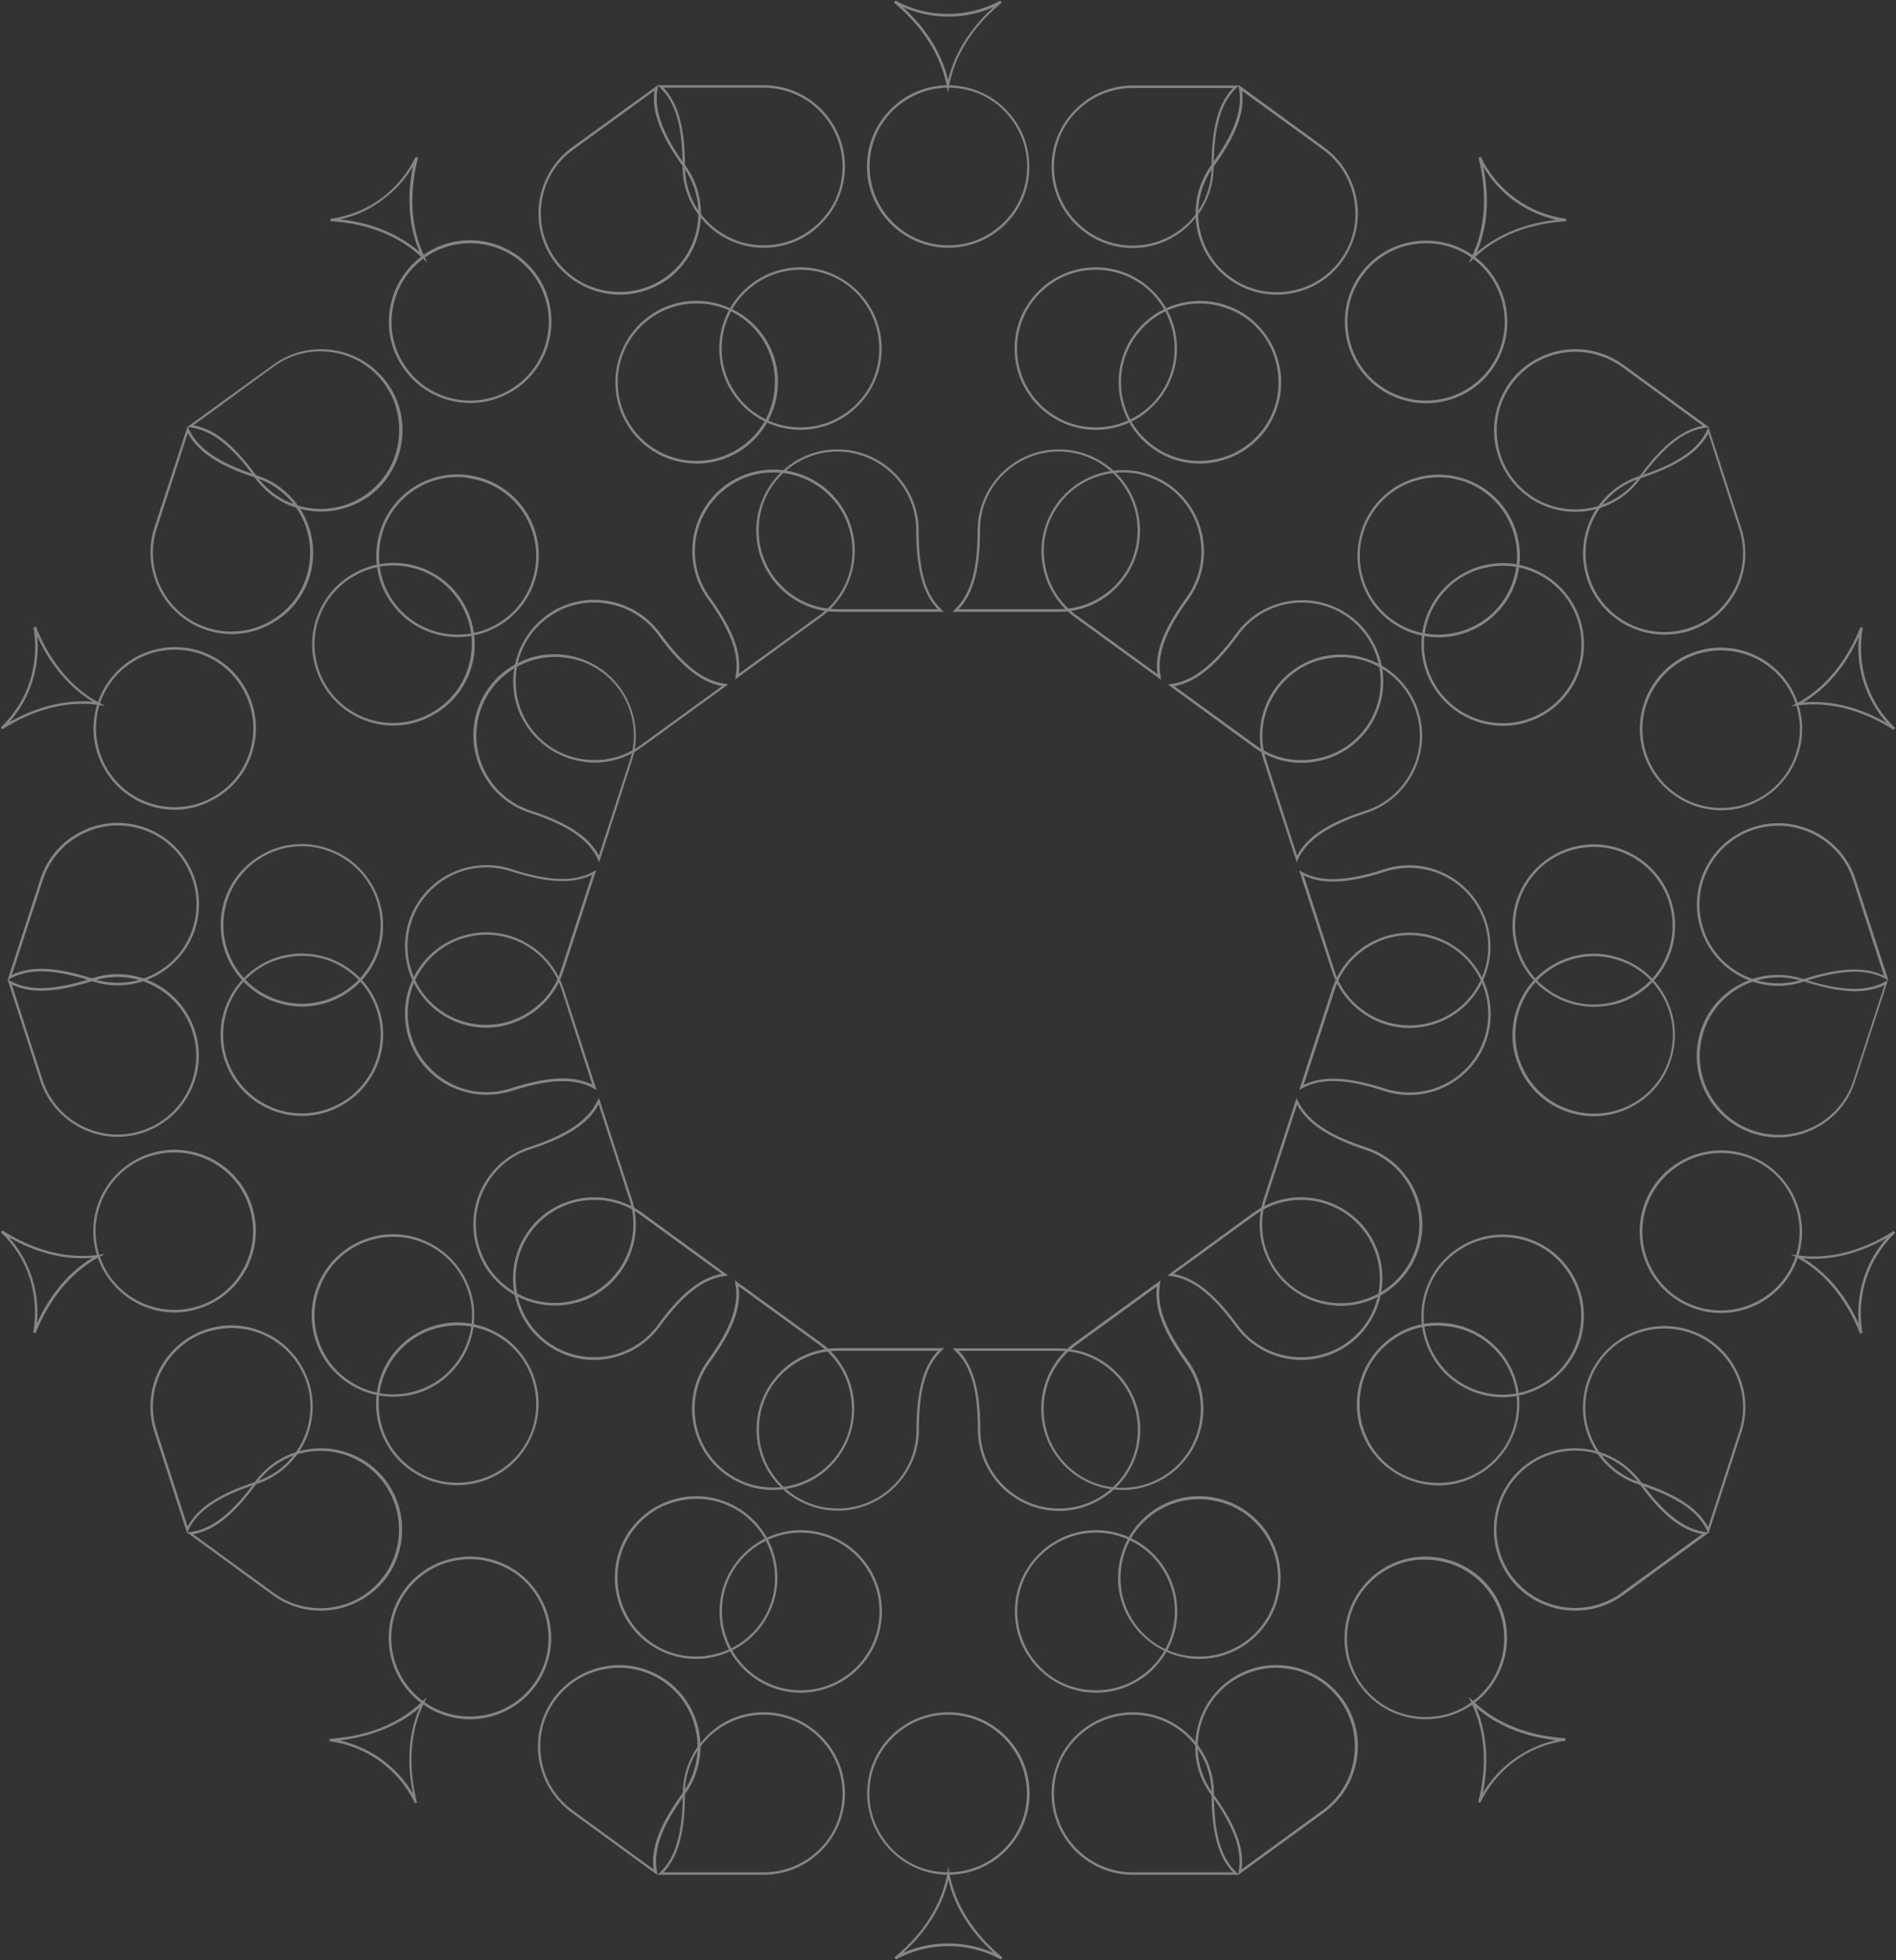 <?xml version="1.0" encoding="utf-8"?>
<!-- Generator: Adobe Illustrator 27.0.0, SVG Export Plug-In . SVG Version: 6.00 Build 0)  -->
<svg version="1.1" id="Livello_1" xmlns="http://www.w3.org/2000/svg" xmlns:xlink="http://www.w3.org/1999/xlink" x="0px" y="0px"
	 viewBox="0 0 707.5 731" style="enable-background:new 0 0 707.5 731;" xml:space="preserve">
<rect x="0" y="0" width="707.5" height="731" fill="#333333" stroke="none"/>
<style type="text/css">
	.st0{opacity:0.4;}
	.st1{fill:#FFFFFF;}
	.st2{fill:none;}
</style>
<g class="st0">
	<g>
		<g>
			<g>
				<path class="st1" d="M119.6,600.7c-6.2,0-12.4-1.9-17.8-5.8l-32.1-23.4l1.2-0.1c8-1,15.5-6.8,24.3-18.8
					c9.8-13.5,28.8-16.5,42.4-6.7l0,0c13.5,9.8,16.5,28.8,6.7,42.4C138.2,596.4,129,600.7,119.6,600.7z M72.1,572.2l30.2,22
					c13.1,9.5,31.5,6.6,41-6.5c9.5-13.1,6.6-31.5-6.5-41l0,0c-13.1-9.5-31.5-6.6-41,6.5C87.4,564.8,80,570.8,72.1,572.2z"/>
			</g>
			<g>
				<path class="st1" d="M170.6,553.9c-6.2,0-12.4-1.9-17.8-5.8c-13.5-9.8-16.5-28.8-6.7-42.4c4.8-6.5,11.8-10.8,19.8-12.1
					c8-1.3,16,0.7,22.6,5.4c6.5,4.8,10.8,11.8,12.1,19.8c1.3,8-0.7,16-5.4,22.6C189.3,549.6,180,553.9,170.6,553.9z M170.8,494.3
					c-1.5,0-3.1,0.1-4.7,0.4c-7.8,1.2-14.6,5.4-19.2,11.7c-9.5,13.1-6.6,31.5,6.5,41c6.3,4.6,14.1,6.5,21.9,5.2
					c7.8-1.2,14.6-5.4,19.2-11.7c4.6-6.3,6.5-14.1,5.2-21.9c-1.2-7.8-5.4-14.6-11.7-19.2C182.9,496.2,176.9,494.3,170.8,494.3z"/>
			</g>
			<g>
				<g>
					<path class="st1" d="M221.7,507.2c-6.2,0-12.4-1.9-17.8-5.8c-13.5-9.8-16.5-28.8-6.7-42.4c9.8-13.5,28.8-16.5,42.4-6.7
						l32.1,23.4l-1.3,0.2c-8,1.1-15.5,6.9-24.2,18.8C240.3,502.8,231.1,507.2,221.7,507.2z M221.8,447.5c-9.1,0-18.1,4.2-23.8,12.1
						c-9.5,13.1-6.6,31.5,6.5,41c13.1,9.5,31.5,6.6,41-6.5c8.5-11.7,15.9-17.6,23.8-19l-30.3-22
						C233.8,449.3,227.8,447.5,221.8,447.5z"/>
				</g>
				<g>
					<path class="st1" d="M288.5,555.7c-6.2,0-12.4-1.9-17.8-5.8c-13.5-9.8-16.5-28.8-6.7-42.4l0.4,0.3l-0.4-0.3
						c8.7-11.9,11.9-20.8,10.4-28.8l-0.2-1.2l32.1,23.3c13.5,9.8,16.5,28.8,6.7,42.4C307.1,551.4,297.9,555.7,288.5,555.7z
						 M275.6,479.7c1.1,8-2.3,16.8-10.8,28.5c-9.5,13.1-6.6,31.5,6.5,41c13.1,9.5,31.5,6.6,41-6.5c4.6-6.3,6.5-14.1,5.2-21.9
						c-1.2-7.8-5.4-14.6-11.7-19.2L275.6,479.7z"/>
				</g>
			</g>
			<g>
				<path class="st1" d="M259.7,618.7c-6.4,0-12.5-2-17.8-5.8c-13.5-9.8-16.5-28.8-6.7-42.4c4.8-6.5,11.8-10.8,19.8-12.1
					c8-1.3,16,0.7,22.6,5.4c6.5,4.8,10.8,11.8,12.1,19.8c1.3,8-0.7,16-5.4,22.6c-4.8,6.5-11.8,10.8-19.8,12.1
					C262.9,618.6,261.3,618.7,259.7,618.7z M242.5,612.2c6.3,4.6,14.1,6.5,21.9,5.2c7.8-1.2,14.6-5.4,19.2-11.7
					c4.6-6.3,6.5-14.1,5.2-21.9c-1.2-7.8-5.4-14.6-11.7-19.2c-6.3-4.6-14.1-6.5-21.9-5.2c-7.8,1.2-14.6,5.4-19.2,11.7
					C226.5,584.2,229.4,602.6,242.5,612.2L242.5,612.2z"/>
			</g>
			<g>
				<path class="st1" d="M245.3,699.3l-32.1-23.4c-6.5-4.8-10.8-11.8-12.1-19.8c-1.3-8,0.7-16,5.4-22.6c4.8-6.5,11.8-10.8,19.8-12.1
					c8-1.3,16,0.7,22.6,5.4c6.5,4.8,10.8,11.8,12.1,19.8c1.3,8-0.7,16-5.4,22.6c-8.7,12-12,20.9-10.4,28.9L245.3,699.3z M231.1,622
					c-1.5,0-3.1,0.1-4.7,0.4c-7.8,1.2-14.6,5.4-19.2,11.7c-4.6,6.3-6.5,14.1-5.2,21.9c1.2,7.8,5.4,14.6,11.7,19.2l30.2,22
					c-1.1-7.9,2.3-16.8,10.8-28.5c4.6-6.3,6.5-14.1,5.2-21.9c-1.2-7.8-5.4-14.6-11.7-19.2l0,0C243.2,624,237.2,622,231.1,622z"/>
			</g>
			<g>
				<g>
					<path class="st2" d="M164.5,625.8L164.5,625.8L164.5,625.8L164.5,625.8z"/>
				</g>
			</g>
			<g>
				<path class="st1" d="M154.8,672.5c-2.9-6.2-7.4-11.5-13-15.6c-5.5-4-12-6.6-18.8-7.5l0-0.9c14-0.9,25.9-5.6,34.3-13.7l1.9-1.8
					l-1.1,2.4c-5.1,10.5-5.9,23.3-2.5,36.9L154.8,672.5z M126.8,649.1c5.6,1.3,11,3.7,15.7,7.1c4.7,3.4,8.6,7.8,11.6,12.7
					c-2.4-11.6-1.6-22.5,2.4-31.9C148.7,643.6,138.5,647.7,126.8,649.1z"/>
			</g>
			<g>
				<path class="st1" d="M175.3,641.2c-6.2,0-12.4-1.9-17.8-5.8c-13.5-9.8-16.5-28.8-6.7-42.4c9.8-13.5,28.8-16.5,42.4-6.7
					c6.5,4.8,10.8,11.8,12.1,19.8c1.3,8-0.7,16-5.4,22.6l0,0C193.9,636.9,184.7,641.2,175.3,641.2z M175.4,581.5
					c-9.1,0-18.1,4.2-23.8,12.1c-9.5,13.1-6.6,31.5,6.5,41c13.1,9.5,31.5,6.6,41-6.5c4.6-6.3,6.5-14.1,5.2-21.9
					c-1.2-7.8-5.4-14.6-11.7-19.2C187.4,583.4,181.3,581.5,175.4,581.5z"/>
			</g>
		</g>
	</g>
	<g>
		<g>
			<g>
				<path class="st1" d="M43.9,424c-12.8,0-24.7-8.2-28.9-21L2.8,365.2l1,0.6c7.1,3.9,16.6,3.6,30.7-1c15.9-5.2,33,3.6,38.2,19.5
					l0,0c5.2,15.9-3.6,33-19.5,38.2C50.2,423.5,47,424,43.9,424z M4.4,367.2l11.5,35.6c5,15.4,21.6,23.9,37,18.9
					c15.4-5,23.9-21.6,18.9-37c-5-15.4-21.6-23.9-37-18.9C21.1,370.2,11.6,370.7,4.4,367.2z"/>
			</g>
			<g>
				<path class="st1" d="M112.7,416.2c-4.7,0-9.4-1.1-13.8-3.3c-7.2-3.7-12.6-9.9-15.1-17.6c-5.2-15.9,3.6-33,19.5-38.2
					c7.7-2.5,15.9-1.8,23.1,1.8c7.2,3.7,12.6,9.9,15.1,17.6l0,0c5.2,15.9-3.6,33-19.5,38.2C119,415.7,115.8,416.2,112.7,416.2z
					 M112.7,356.5c-3,0-6.1,0.5-9.1,1.4c-15.4,5-23.9,21.6-18.9,37c2.4,7.4,7.6,13.5,14.6,17.1c7,3.6,15,4.2,22.4,1.8
					c15.4-5,23.9-21.6,18.9-37c-2.4-7.5-7.6-13.5-14.6-17.1C121.8,357.5,117.3,356.5,112.7,356.5z"/>
			</g>
			<g>
				<g>
					<path class="st1" d="M181.5,408.3c-4.7,0-9.4-1.1-13.8-3.3c-7.2-3.7-12.6-9.9-15.1-17.6c-5.2-15.9,3.6-33,19.5-38.2
						c15.9-5.2,33,3.6,38.2,19.5l12.3,37.8l-1.1-0.6c-7.1-3.9-16.6-3.5-30.6,1C187.8,407.8,184.6,408.3,181.5,408.3z M181.5,348.6
						c-3,0-6,0.5-9,1.4c-15.4,5-23.9,21.6-18.9,37c2.4,7.4,7.6,13.5,14.6,17.1c7,3.6,15,4.2,22.4,1.8c13.7-4.4,23.2-4.9,30.4-1.4
						l-11.5-35.6C205.4,356.5,193.9,348.6,181.5,348.6z"/>
				</g>
				<g>
					<path class="st1" d="M207,486.9c-4.7,0-9.4-1.1-13.8-3.3c-7.2-3.7-12.6-9.9-15.1-17.6c-2.5-7.7-1.8-15.9,1.8-23.1
						c3.7-7.2,9.9-12.6,17.6-15.1c14-4.6,21.9-9.9,25.4-17.2l0.6-1.1l12.3,37.8c2.5,7.7,1.8,15.9-1.8,23.1
						c-3.7,7.2-9.9,12.6-17.6,15.1C213.3,486.4,210.1,486.9,207,486.9z M197.9,428.6c-7.5,2.4-13.5,7.6-17.1,14.6
						c-3.6,7-4.2,15-1.8,22.4c2.4,7.5,7.6,13.5,14.6,17.1c7,3.6,15,4.2,22.4,1.8c7.5-2.4,13.5-7.6,17.1-14.6c3.6-7,4.2-15,1.8-22.4
						l-11.5-35.6C219.6,419,211.6,424.2,197.9,428.6L197.9,428.6z"/>
				</g>
			</g>
			<g>
				<path class="st1" d="M146.7,520.9c-4.7,0-9.4-1.1-13.8-3.3c-7.2-3.7-12.6-9.9-15.1-17.6c-5.2-15.9,3.6-33,19.5-38.2
					c15.9-5.2,33,3.6,38.2,19.5c2.5,7.7,1.8,15.9-1.8,23.1c-3.7,7.2-9.9,12.6-17.6,15.1C153,520.5,149.8,520.9,146.7,520.9z
					 M118.8,499.7c2.4,7.5,7.6,13.5,14.6,17.1c7,3.6,15,4.2,22.4,1.8c7.5-2.4,13.5-7.6,17.1-14.6c3.6-7,4.2-15,1.8-22.4
					c-5-15.4-21.6-23.9-37-18.9C122.2,467.7,113.8,484.3,118.8,499.7z"/>
			</g>
			<g>
				<path class="st1" d="M69.8,571.8L57.6,534c-2.5-7.7-1.8-15.9,1.8-23.1c3.7-7.2,9.9-12.6,17.6-15.1c15.9-5.2,33,3.6,38.2,19.5
					c5.2,15.9-3.6,33-19.5,38.2c-14.2,4.6-22,9.9-25.4,17.2L69.8,571.8z M86.4,495.3c-3,0-6,0.5-9,1.4c-7.5,2.4-13.5,7.6-17.1,14.6
					c-3.6,7-4.2,15-1.8,22.4L70,569.3c3.8-7,11.7-12.2,25.5-16.7c15.4-5,23.9-21.6,18.9-37C110.3,503.2,98.8,495.3,86.4,495.3z"/>
			</g>
			<g>
				<g>
					<path class="st1" d="M47.6,464.9L47.6,464.9L47.6,464.9L47.6,464.9z"/>
				</g>
			</g>
			<g>
				<path class="st1" d="M13.3,497.2l-0.9-0.3c1.2-6.7,0.8-13.7-1.3-20.2c-2.1-6.5-5.8-12.4-10.8-17.1l0.6-0.7
					c11.8,7.5,24.2,10.7,35.8,9.1l2.6-0.4l-2.3,1.2C26.7,474.3,18.5,484.2,13.3,497.2z M3.4,461.5c3.8,4.3,6.7,9.4,8.5,14.9
					c1.8,5.5,2.4,11.4,1.9,17.1c4.9-10.8,12-19.2,20.7-24.4C24.4,470,13.7,467.4,3.4,461.5z"/>
			</g>
			<g>
				<path class="st1" d="M65.2,489.5c-12.8,0-24.7-8.2-28.9-21c-5.2-15.9,3.6-33,19.5-38.2c7.7-2.5,15.9-1.8,23.1,1.8
					c7.2,3.7,12.6,9.9,15.1,17.6s1.8,15.9-1.8,23.1c-3.7,7.2-9.9,12.6-17.6,15.1l0,0C71.4,489,68.3,489.5,65.2,489.5z M65.1,429.8
					c-3,0-6.1,0.5-9.1,1.4c-15.4,5-23.9,21.6-18.9,37c5,15.4,21.6,23.9,37,18.9l0,0c7.5-2.4,13.5-7.6,17.1-14.6
					c3.6-7,4.2-15,1.8-22.4c-2.4-7.5-7.6-13.5-14.6-17.1C74.3,430.9,69.7,429.8,65.1,429.8z"/>
			</g>
		</g>
	</g>
	<g>
		<g>
			<g>
				<path class="st1" d="M86.5,236.5c-3.1,0-6.3-0.5-9.4-1.5c-15.9-5.2-24.6-22.3-19.5-38.2L70,159l0.5,1.1
					c3.4,7.3,11.3,12.6,25.4,17.2c15.9,5.2,24.6,22.3,19.5,38.2c-2.5,7.7-7.9,14-15.1,17.6C95.9,235.4,91.2,236.5,86.5,236.5z
					 M70.1,161.5l-11.6,35.6c-5,15.4,3.4,32,18.8,37c7.4,2.4,15.4,1.8,22.4-1.8c7-3.6,12.2-9.6,14.6-17.1c5-15.4-3.4-32-18.8-37
					C81.8,173.8,73.9,168.6,70.1,161.5z"/>
			</g>
			<g>
				<path class="st1" d="M146.8,270.6c-3.1,0-6.3-0.5-9.4-1.5c-7.7-2.5-13.9-7.9-17.6-15.1c-3.7-7.2-4.3-15.4-1.8-23.1
					c5.2-15.9,22.3-24.6,38.2-19.5c15.9,5.2,24.6,22.3,19.5,38.2c-2.5,7.7-7.9,14-15.1,17.6C156.2,269.5,151.5,270.6,146.8,270.6z
					 M146.8,210.9c-12.4,0-23.9,7.9-28,20.3c-5,15.4,3.4,32,18.8,37c7.5,2.4,15.4,1.8,22.4-1.8s12.2-9.6,14.6-17.1
					c5-15.4-3.4-32-18.8-37C152.9,211.4,149.8,210.9,146.8,210.9z"/>
			</g>
			<g>
				<g>
					<path class="st1" d="M223.6,321.5l-0.6-1.2c-3.5-7.3-11.3-12.6-25.4-17.2c-15.9-5.2-24.6-22.3-19.5-38.2
						c2.5-7.7,7.9-14,15.1-17.6c7.2-3.7,15.4-4.3,23.1-1.8c15.9,5.2,24.6,22.3,19.5,38.2L223.6,321.5z M207.1,245
						c-4.6,0-9.1,1.1-13.3,3.2c-7,3.6-12.2,9.6-14.6,17.1c-5,15.4,3.4,32,18.8,37c13.7,4.5,21.6,9.6,25.5,16.7l11.6-35.6
						c5-15.4-3.4-32-18.8-37C213.2,245.5,210.1,245,207.1,245z"/>
				</g>
				<g>
					<path class="st1" d="M181.5,383.3c-3.1,0-6.3-0.5-9.4-1.5c-15.9-5.2-24.6-22.3-19.5-38.2c5.2-15.9,22.3-24.6,38.2-19.5
						c14,4.6,23.5,4.9,30.6,1l1.1-0.6l-12.3,37.8c-2.5,7.7-7.9,14-15.1,17.6C190.9,382.1,186.2,383.3,181.5,383.3z M181.5,323.5
						c-12.4,0-23.9,7.9-28,20.3c-5,15.4,3.4,32,18.8,37c7.4,2.4,15.4,1.8,22.4-1.8c7-3.6,12.2-9.6,14.6-17.1l11.6-35.6
						c-7.3,3.5-16.7,3-30.4-1.4l0,0C187.6,324,184.5,323.5,181.5,323.5z"/>
				</g>
			</g>
			<g>
				<path class="st1" d="M112.7,375.4c-3.1,0-6.3-0.5-9.4-1.5c-15.9-5.2-24.6-22.3-19.5-38.2l0.5,0.1l-0.5-0.1
					c2.5-7.7,7.9-13.9,15.1-17.6c7.2-3.7,15.4-4.3,23.1-1.8c15.9,5.2,24.6,22.3,19.5,38.2C137.4,367.2,125.5,375.4,112.7,375.4z
					 M112.7,315.6c-4.6,0-9.1,1.1-13.3,3.2c-7,3.6-12.2,9.6-14.6,17.1c-5,15.4,3.4,32,18.8,37c15.4,5,32-3.4,37-18.8
					c5-15.4-3.4-32-18.9-37C118.8,316.1,115.8,315.6,112.7,315.6z"/>
			</g>
			<g>
				<path class="st1" d="M43.9,367.5c-3.1,0-6.3-0.5-9.4-1.5c-14.1-4.6-23.6-4.9-30.7-1l-1,0.6l12.3-37.8c2.5-7.7,7.9-14,15.1-17.6
					c7.2-3.7,15.4-4.3,23.1-1.8c15.9,5.2,24.6,22.3,19.5,38.2C68.6,359.3,56.7,367.5,43.9,367.5z M15.4,361.3
					c5.4,0,11.7,1.2,19.5,3.8c15.4,5,32-3.4,37-18.8l0.5,0.1l-0.5-0.1c2.4-7.5,1.8-15.4-1.8-22.4c-3.6-7-9.6-12.2-17.1-14.6
					c-7.4-2.4-15.4-1.8-22.4,1.8c-7,3.6-12.2,9.6-14.6,17.1L4.4,363.6C7.6,362.1,11.2,361.3,15.4,361.3z"/>
			</g>
			<g>
				<g>
					<path class="st1" d="M47.7,266L47.7,266L47.7,266L47.7,266z"/>
				</g>
			</g>
			<g>
				<path class="st1" d="M0.9,272l-0.6-0.7c4.9-4.7,8.7-10.6,10.8-17.1c2.1-6.5,2.6-13.5,1.4-20.2l0.9-0.3
					c5.2,13,13.3,22.9,23.6,28.4l2.3,1.2l-2.6-0.4C25.2,261.3,12.8,264.4,0.9,272z M13.9,237.3c0.5,5.7-0.1,11.6-1.9,17.1
					c-1.8,5.5-4.7,10.6-8.5,14.9c10.3-5.8,21-8.4,31.1-7.6C25.9,256.4,18.8,248.1,13.9,237.3z"/>
			</g>
			<g>
				<path class="st1" d="M65.2,302c-3.1,0-6.3-0.5-9.4-1.5c-7.7-2.5-13.9-7.9-17.6-15.1c-3.7-7.2-4.3-15.4-1.8-23.1
					c5.2-15.9,22.3-24.6,38.2-19.5c7.7,2.5,14,7.9,17.6,15.1c3.7,7.2,4.3,15.4,1.8,23.1c-2.5,7.7-7.9,14-15.1,17.6
					C74.6,300.9,69.9,302,65.2,302z M65.2,242.3c-12.4,0-23.9,7.9-28,20.3C34.9,270,35.5,278,39,285c3.6,7,9.6,12.2,17.1,14.6l0,0
					c7.4,2.4,15.4,1.8,22.4-1.8c7-3.6,12.2-9.6,14.6-17.1c2.4-7.4,1.8-15.4-1.8-22.4c-3.6-7-9.6-12.2-17.1-14.6
					C71.3,242.7,68.2,242.3,65.2,242.3z"/>
			</g>
		</g>
	</g>
	<g>
		<g>
			<g>
				<path class="st1" d="M231.3,109.9c-1.6,0-3.2-0.1-4.8-0.4c-8-1.3-15-5.6-19.8-12.1c-9.8-13.5-6.8-32.5,6.7-42.4l32.2-23.3
					l-0.2,1.2c-1.5,7.9,1.7,16.9,10.4,28.9c9.8,13.5,6.8,32.5-6.7,42.4C243.8,107.9,237.6,109.9,231.3,109.9z M244.2,33.8l-30.3,22
					c-13.1,9.5-16,27.9-6.5,41c4.6,6.3,11.4,10.5,19.2,11.7c7.8,1.2,15.5-0.6,21.9-5.2c13.1-9.5,16-27.9,6.5-41
					C246.5,50.6,243.1,41.7,244.2,33.8z"/>
			</g>
			<g>
				<path class="st1" d="M260,172.9c-9.4,0-18.7-4.3-24.6-12.5c-9.8-13.5-6.8-32.5,6.7-42.4c6.5-4.8,14.6-6.7,22.6-5.4
					c8,1.3,15,5.6,19.8,12.1c4.8,6.5,6.7,14.6,5.4,22.6c-1.3,8-5.6,15-12.1,19.8l0,0C272.4,171,266.1,172.9,260,172.9z M259.8,113.2
					c-6.2,0-12.1,1.9-17.2,5.6c-13.1,9.5-16,27.9-6.5,41c9.5,13.1,27.9,16,41,6.5l0,0c6.3-4.6,10.5-11.4,11.7-19.2
					c1.2-7.8-0.6-15.5-5.2-21.9c-4.6-6.3-11.4-10.5-19.2-11.7C263,113.3,261.4,113.2,259.8,113.2z"/>
			</g>
			<g>
				<g>
					<path class="st1" d="M274.3,253.4l0.2-1.3c1.5-8-1.8-16.9-10.4-28.8c-9.8-13.5-6.8-32.5,6.7-42.4c13.5-9.8,32.5-6.8,42.4,6.7
						c9.8,13.5,6.8,32.5-6.7,42.4L274.3,253.4z M288.6,176.2c-6,0-12,1.8-17.2,5.6c-13.1,9.5-16,27.9-6.5,41
						c8.5,11.7,11.8,20.5,10.8,28.5l30.3-22c13.1-9.5,16-27.9,6.5-41C306.7,180.4,297.7,176.2,288.6,176.2z"/>
				</g>
				<g>
					<path class="st1" d="M221.9,284.4c-1.6,0-3.2-0.1-4.8-0.4c-8-1.3-15-5.6-19.8-12.1c-4.8-6.5-6.7-14.6-5.4-22.6
						c1.3-8,5.6-15,12.1-19.8c6.5-4.8,14.6-6.7,22.6-5.4c8,1.3,15,5.6,19.8,12.1c8.7,12,16.1,17.8,24.2,18.8l1.2,0.2l-32.1,23.3
						C234.4,282.4,228.2,284.4,221.9,284.4z M221.7,224.7c-6.1,0-12.1,1.9-17.2,5.6c-6.3,4.6-10.5,11.4-11.7,19.2
						c-1.2,7.8,0.6,15.5,5.2,21.9c4.6,6.3,11.4,10.5,19.2,11.7c7.8,1.2,15.5-0.6,21.9-5.2l30.3-22c-7.9-1.5-15.3-7.4-23.8-19.1l0,0
						c-4.6-6.3-11.4-10.5-19.2-11.7C224.8,224.8,223.3,224.7,221.7,224.7z"/>
				</g>
			</g>
			<g>
				<path class="st1" d="M170.8,237.6c-9.4,0-18.7-4.3-24.6-12.5c-4.8-6.5-6.7-14.6-5.4-22.6c1.3-8,5.6-15,12.1-19.8l0.3,0.4
					l-0.3-0.4c13.5-9.8,32.5-6.8,42.4,6.7c9.8,13.5,6.8,32.5-6.7,42.4C183.2,235.7,177,237.6,170.8,237.6z M170.7,177.9
					c-6.1,0-12.1,1.9-17.2,5.6c-6.3,4.6-10.5,11.4-11.7,19.2c-1.2,7.8,0.6,15.5,5.2,21.9c9.5,13.1,27.9,16,41,6.5
					c13.1-9.5,16-27.9,6.5-41c-4.6-6.3-11.4-10.5-19.2-11.7C173.8,178,172.3,177.9,170.7,177.9z"/>
			</g>
			<g>
				<path class="st1" d="M119.8,190.8c-9.4,0-18.7-4.3-24.6-12.5c-8.7-12-16.2-17.9-24.2-18.9l-1.2-0.1l32.2-23.3
					c13.5-9.8,32.5-6.8,42.4,6.7c4.8,6.5,6.7,14.6,5.4,22.6c-1.3,8-5.6,15-12.1,19.8C132.2,188.9,126,190.8,119.8,190.8z
					 M72.2,158.6c7.9,1.4,15.2,7.4,23.7,19.1c9.5,13.1,27.9,16,41,6.5c6.3-4.6,10.5-11.4,11.7-19.2c1.2-7.8-0.6-15.5-5.2-21.9
					c-4.6-6.3-11.4-10.5-19.2-11.7c-7.8-1.2-15.5,0.6-21.9,5.2L72.2,158.6z"/>
			</g>
			<g>
				<g>
					<path class="st2" d="M164.6,105.1L164.6,105.1L164.6,105.1L164.6,105.1z"/>
				</g>
			</g>
			<g>
				<path class="st1" d="M159.5,98l-1.9-1.8c-8.5-8.1-20.3-12.9-34.3-13.7l0-0.9c6.8-0.9,13.3-3.5,18.8-7.5c5.5-4,10-9.4,13-15.6
					l0.9,0.3c-3.5,13.6-2.7,26.3,2.4,36.9L159.5,98z M126.9,81.8c11.8,1.3,21.9,5.5,29.6,12.1c-3.9-9.4-4.8-20.3-2.4-31.9
					c-2.9,5-6.9,9.3-11.6,12.7C137.9,78.2,132.6,80.6,126.9,81.8z"/>
			</g>
			<g>
				<path class="st1" d="M175.5,150.3c-9.4,0-18.7-4.3-24.6-12.5l0,0c-4.8-6.5-6.7-14.6-5.4-22.6c1.3-8,5.6-15,12.1-19.8
					c6.5-4.8,14.6-6.7,22.6-5.4c8,1.3,15,5.6,19.8,12.1c9.8,13.5,6.8,32.5-6.7,42.4C187.9,148.4,181.7,150.3,175.5,150.3z
					 M151.7,137.3c9.5,13.1,27.9,16,41,6.5c13.1-9.5,16-27.9,6.5-41c-9.5-13.1-27.9-16-41-6.5c-6.3,4.6-10.5,11.4-11.7,19.2
					C145.2,123.2,147.1,130.9,151.7,137.3L151.7,137.3z"/>
			</g>
		</g>
	</g>
	<g>
		<g>
			<g>
				<path class="st1" d="M422.7,92.5C422.7,92.5,422.7,92.5,422.7,92.5c-16.7,0-30.3-13.6-30.3-30.3c0-8.1,3.2-15.7,8.9-21.4
					c5.7-5.7,13.3-8.9,21.4-8.9c0,0,0,0,0,0l39.7,0l-0.9,0.8c-5.9,5.5-8.5,14.6-8.6,29.5c0,8.1-3.2,15.7-8.9,21.4
					C438.4,89.3,430.8,92.5,422.7,92.5z M422.7,32.8c-7.8,0-15.2,3.1-20.8,8.6c-5.6,5.6-8.6,12.9-8.6,20.8
					c0,16.2,13.2,29.4,29.4,29.4c0,0,0,0,0,0c7.8,0,15.2-3.1,20.8-8.6c5.6-5.6,8.6-12.9,8.6-20.8c0-14.5,2.5-23.6,8-29.4L422.7,32.8
					C422.7,32.8,422.7,32.8,422.7,32.8z"/>
			</g>
			<g>
				<path class="st1" d="M408.9,160.3C408.9,160.3,408.9,160.3,408.9,160.3c-16.7,0-30.3-13.6-30.3-30.3c0-8.1,3.2-15.7,8.9-21.4
					c5.7-5.7,13.3-8.9,21.4-8.9c0,0,0,0,0,0c8.1,0,15.7,3.2,21.4,8.9c5.7,5.7,8.9,13.3,8.9,21.4c0,8.1-3.2,15.7-8.9,21.4
					C424.6,157.2,417,160.3,408.9,160.3z M408.9,100.6c-16.2,0-29.4,13.2-29.4,29.4c0,16.2,13.2,29.4,29.4,29.4c0,0,0,0,0,0
					c7.8,0,15.2-3.1,20.8-8.6c5.6-5.6,8.6-12.9,8.6-20.8c0-7.8-3.1-15.2-8.6-20.8C424.1,103.7,416.7,100.6,408.9,100.6
					C408.9,100.6,408.9,100.6,408.9,100.6z"/>
			</g>
			<g>
				<g>
					<path class="st1" d="M395.1,228.2C395.1,228.2,395.1,228.2,395.1,228.2l-39.7,0l0.9-0.9c5.9-5.6,8.5-14.7,8.5-29.4
						c0-8.1,3.2-15.7,8.9-21.4c5.7-5.7,13.3-8.9,21.4-8.9c0,0,0,0,0,0c16.7,0,30.3,13.6,30.3,30.3c0,8.1-3.2,15.7-8.9,21.4
						C410.8,225,403.2,228.2,395.1,228.2z M357.7,227.2l37.4,0c0,0,0,0,0,0c7.8,0,15.2-3.1,20.8-8.6c5.6-5.6,8.6-12.9,8.6-20.8
						c0-16.2-13.2-29.4-29.4-29.4c0,0,0,0,0,0c-7.8,0-15.2,3.1-20.8,8.6c-5.6,5.6-8.6,12.9-8.6,20.8
						C365.7,212.3,363.2,221.4,357.7,227.2z"/>
				</g>
				<g>
					<path class="st1" d="M352.2,228.2l-39.7,0c-16.7,0-30.3-13.6-30.3-30.3c0-8.1,3.2-15.7,8.9-21.4c5.7-5.7,13.3-8.9,21.4-8.9
						c0,0,0,0,0,0c16.7,0,30.3,13.6,30.3,30.3l0,0c0,14.8,2.6,23.9,8.5,29.4L352.2,228.2z M312.5,168.4c-7.8,0-15.2,3.1-20.8,8.6
						c-5.6,5.6-8.6,12.9-8.6,20.8c0,16.2,13.2,29.4,29.4,29.4l37.4,0c-5.5-5.8-8-15-8-29.4C341.9,181.6,328.7,168.5,312.5,168.4
						C312.5,168.4,312.5,168.4,312.5,168.4z"/>
				</g>
			</g>
			<g>
				<path class="st1" d="M298.7,160.3C298.7,160.3,298.7,160.3,298.7,160.3c-16.7,0-30.3-13.6-30.3-30.3c0-16.7,13.6-30.3,30.3-30.3
					c0,0,0,0,0,0c8.1,0,15.7,3.2,21.4,8.9c5.7,5.7,8.9,13.3,8.9,21.4c0,8.1-3.2,15.7-8.9,21.4C314.4,157.1,306.8,160.3,298.7,160.3z
					 M298.7,100.6c-16.2,0-29.4,13.2-29.4,29.4c0,16.2,13.2,29.4,29.4,29.4c0,0,0,0,0,0c7.8,0,15.2-3.1,20.8-8.6
					c5.6-5.6,8.6-12.9,8.6-20.8c0-7.8-3.1-15.2-8.6-20.8C313.9,103.6,306.6,100.6,298.7,100.6C298.7,100.6,298.7,100.6,298.7,100.6z
					"/>
			</g>
			<g>
				<path class="st1" d="M285,92.4C285,92.4,285,92.4,285,92.4c-16.7,0-30.3-13.6-30.3-30.3c0-14.9-2.6-24-8.5-29.5l-0.9-0.8l39.7,0
					c16.7,0,30.3,13.6,30.3,30.3c0,8.1-3.2,15.7-8.9,21.4C300.7,89.3,293.1,92.4,285,92.4z M247.6,32.7c5.5,5.8,8,14.9,8,29.4
					c0,16.2,13.2,29.4,29.4,29.4c0,0,0,0,0,0c7.8,0,15.2-3.1,20.8-8.6c5.6-5.6,8.6-12.9,8.6-20.8c0-16.2-13.2-29.4-29.4-29.4
					L247.6,32.7z"/>
			</g>
			<g>
				<g>
					<path class="st2" d="M353.8,43.7L353.8,43.7L353.8,43.7L353.8,43.7z"/>
				</g>
			</g>
			<g>
				<path class="st1" d="M353.8,34.9l-0.5-2.6c-2.1-11.5-8.9-22.3-19.7-31.3l0.5-0.8c6,3.3,12.8,5,19.6,5c0,0,0,0,0,0
					c6.8,0,13.6-1.7,19.6-5l0.5,0.8c-10.8,8.9-17.6,19.7-19.7,31.3L353.8,34.9z M337,2.7c8.7,8,14.5,17.3,16.8,27.2
					c2.3-9.9,8.1-19.2,16.9-27.2c-5.3,2.3-11,3.5-16.8,3.5c0,0,0,0,0,0C348.1,6.2,342.3,5,337,2.7z"/>
			</g>
			<g>
				<path class="st1" d="M353.8,92.4C353.8,92.4,353.8,92.4,353.8,92.4c-16.7,0-30.3-13.6-30.3-30.3c0-8.1,3.2-15.7,8.9-21.4
					c5.7-5.7,13.3-8.9,21.4-8.9c0,0,0,0,0,0c8.1,0,15.7,3.2,21.4,8.9c5.7,5.7,8.9,13.3,8.9,21.4C384.2,78.8,370.6,92.4,353.8,92.4z
					 M324,62.1h0.5c0,16.2,13.2,29.4,29.4,29.4c0,0,0,0,0,0c16.2,0,29.4-13.2,29.4-29.4c0-7.8-3.1-15.2-8.6-20.8s-12.9-8.6-20.8-8.6
					c0,0,0,0,0,0c-7.8,0-15.2,3.1-20.8,8.6c-5.6,5.6-8.6,12.9-8.6,20.8H324z"/>
			</g>
		</g>
	</g>
	<g>
		<g>
			<g>
				<path class="st1" d="M587.8,190.9c-6.2,0-12.4-1.9-17.8-5.8c-6.5-4.8-10.8-11.8-12.1-19.8c-1.3-8,0.7-16,5.4-22.6
					c9.8-13.5,28.8-16.5,42.4-6.7l32.1,23.4l-1.2,0.1c-8,1-15.5,6.8-24.3,18.8C606.4,186.6,597.2,190.9,587.8,190.9z M587.9,131.2
					c-9.1,0-18.1,4.2-23.8,12.1c-4.6,6.3-6.5,14.1-5.2,21.9c1.2,7.8,5.4,14.6,11.7,19.2c13.1,9.5,31.5,6.6,41-6.5
					c8.5-11.7,15.9-17.6,23.8-19.1l-30.2-22C599.9,133.1,593.9,131.2,587.9,131.2z"/>
			</g>
			<g>
				<path class="st1" d="M536.8,237.7c-6.2,0-12.4-1.9-17.8-5.8c-13.5-9.8-16.5-28.8-6.7-42.4c9.8-13.5,28.8-16.5,42.4-6.7
					c13.5,9.8,16.5,28.8,6.7,42.4C555.4,233.4,546.1,237.7,536.8,237.7z M536.8,178c-9.1,0-18.1,4.2-23.8,12.1
					c-9.5,13.1-6.6,31.5,6.5,41c13.1,9.5,31.5,6.6,41-6.5c9.5-13.1,6.6-31.5-6.5-41C548.9,179.8,542.8,178,536.8,178z"/>
			</g>
			<g>
				<g>
					<path class="st1" d="M485.7,284.5c-6.4,0-12.5-2-17.8-5.8l-32.1-23.4l1.3-0.2c8-1.1,15.5-6.9,24.2-18.8
						c9.8-13.5,28.8-16.5,42.4-6.7c6.5,4.8,10.8,11.8,12.1,19.8c1.3,8-0.7,16-5.4,22.6c-4.8,6.5-11.8,10.8-19.8,12.1
						C488.9,284.4,487.3,284.5,485.7,284.5z M438.2,255.9l30.3,22c6.3,4.6,14.1,6.5,21.9,5.2c7.8-1.2,14.6-5.4,19.2-11.7
						c4.6-6.3,6.5-14.1,5.2-21.9c-1.2-7.8-5.4-14.6-11.7-19.2c-13.1-9.5-31.5-6.6-41,6.5C453.5,248.6,446.1,254.5,438.2,255.9z"/>
				</g>
				<g>
					<path class="st1" d="M433.2,253.5l-32.1-23.3c-6.5-4.8-10.8-11.8-12.1-19.8c-1.3-8,0.7-16,5.4-22.6
						c4.8-6.5,11.8-10.8,19.8-12.1c8-1.3,16,0.7,22.6,5.4c6.5,4.8,10.8,11.8,12.1,19.8c1.3,8-0.7,16-5.4,22.6l-0.4-0.3l0.4,0.3
						c-8.7,11.9-11.9,20.8-10.4,28.8L433.2,253.5z M419,176.2c-1.5,0-3.1,0.1-4.7,0.4c-7.8,1.2-14.6,5.4-19.2,11.7
						c-4.6,6.3-6.5,14.1-5.2,21.9c1.2,7.8,5.4,14.6,11.7,19.2l30.3,22c-1.1-8,2.3-16.8,10.8-28.5c4.6-6.3,6.5-14.1,5.2-21.9
						c-1.2-7.8-5.4-14.6-11.7-19.2C431.1,178.2,425.2,176.2,419,176.2z"/>
				</g>
			</g>
			<g>
				<path class="st1" d="M447.6,172.9c-6.4,0-12.5-2-17.7-5.8c-13.5-9.8-16.5-28.8-6.7-42.4c9.8-13.5,28.8-16.5,42.4-6.7
					c6.5,4.8,10.8,11.8,12.1,19.8c1.3,8-0.7,16-5.4,22.6c-4.8,6.5-11.8,10.8-19.8,12.1C450.8,172.8,449.2,172.9,447.6,172.9z
					 M447.7,113.2c-9.1,0-18.1,4.2-23.8,12.1c-9.5,13.1-6.6,31.5,6.5,41c6.3,4.6,14.1,6.5,21.9,5.2c7.8-1.2,14.6-5.4,19.2-11.7
					c4.6-6.3,6.5-14.1,5.2-21.9c-1.2-7.8-5.4-14.6-11.7-19.2l0,0C459.8,115.1,453.7,113.2,447.7,113.2z"/>
			</g>
			<g>
				<path class="st1" d="M476.4,109.9c-6.2,0-12.4-1.9-17.8-5.8c-13.5-9.8-16.5-28.8-6.7-42.4c8.7-12,12-20.9,10.4-28.9l-0.2-1.2
					l32.1,23.4c6.5,4.8,10.8,11.8,12.1,19.8c1.3,8-0.7,16-5.4,22.6C495.1,105.6,485.8,109.9,476.4,109.9z M463.5,33.9
					c1.1,7.9-2.3,16.8-10.8,28.5c-9.5,13.1-6.6,31.5,6.5,41c13.1,9.5,31.5,6.6,41-6.5c4.6-6.3,6.5-14.1,5.2-21.9
					c-1.2-7.8-5.4-14.6-11.7-19.2L463.5,33.9z"/>
			</g>
			<g>
				<g>
					<path class="st2" d="M543,105.2L543,105.2L543,105.2L543,105.2z"/>
				</g>
			</g>
			<g>
				<path class="st1" d="M548.1,98.1l1.1-2.4c5.1-10.5,5.9-23.3,2.5-36.9l0.9-0.3c2.9,6.2,7.4,11.5,13,15.6c5.5,4,12,6.6,18.8,7.5
					l0,0.9c-14,0.9-25.9,5.6-34.3,13.7L548.1,98.1z M553.5,62.2c2.4,11.6,1.6,22.5-2.4,31.9c7.7-6.6,17.9-10.8,29.6-12.1
					c-5.6-1.3-11-3.7-15.7-7.1C560.3,71.5,556.4,67.1,553.5,62.2z"/>
			</g>
			<g>
				<path class="st1" d="M532.1,150.4c-6.2,0-12.4-1.9-17.8-5.8c-13.5-9.8-16.5-28.8-6.7-42.4l0,0c9.8-13.5,28.8-16.5,42.4-6.7
					c13.5,9.8,16.5,28.8,6.7,42.4C550.8,146.1,541.5,150.4,532.1,150.4z M508.4,102.8c-9.5,13.1-6.6,31.5,6.5,41
					c13.1,9.5,31.5,6.6,41-6.5c9.5-13.1,6.6-31.5-6.5-41C536.3,86.8,517.9,89.7,508.4,102.8L508.4,102.8z"/>
			</g>
		</g>
	</g>
	<g>
		<g>
			<g>
				<path class="st1" d="M663.6,367.7c-12.8,0-24.7-8.2-28.9-21l0,0c-5.2-15.9,3.6-33,19.5-38.2c7.7-2.5,15.9-1.8,23.1,1.8
					c7.2,3.7,12.6,9.9,15.1,17.6l12.3,37.8l-1-0.6c-7.1-3.9-16.6-3.6-30.7,1C669.8,367.2,666.7,367.7,663.6,367.7z M635.6,346.4
					c5,15.4,21.6,23.9,37,18.9c13.8-4.5,23.2-4.9,30.4-1.4l-11.5-35.6c-2.4-7.5-7.6-13.5-14.6-17.1c-7-3.6-15-4.2-22.4-1.8
					C639.1,314.4,630.6,331,635.6,346.4L635.6,346.4z"/>
			</g>
			<g>
				<path class="st1" d="M594.8,375.5c-4.7,0-9.4-1.1-13.8-3.3c-7.2-3.7-12.6-9.9-15.1-17.6l0,0c-5.2-15.9,3.6-33,19.5-38.2
					c15.9-5.2,33,3.6,38.2,19.5c2.5,7.7,1.8,15.9-1.8,23.1c-3.7,7.2-9.9,12.6-17.6,15.1C601.1,375,597.9,375.5,594.8,375.5z
					 M566.8,354.3c2.4,7.5,7.6,13.5,14.6,17.1c7,3.6,15,4.2,22.4,1.8c7.4-2.4,13.5-7.6,17.1-14.6c3.6-7,4.2-15,1.8-22.4
					c-5-15.4-21.6-23.9-37-18.9C570.3,322.2,561.8,338.9,566.8,354.3L566.8,354.3z"/>
			</g>
			<g>
				<g>
					<path class="st1" d="M526,383.4c-12.8,0-24.7-8.2-28.9-21l-12.3-37.8l1.1,0.6c7.1,3.9,16.6,3.5,30.6-1
						c15.9-5.2,33,3.6,38.2,19.5c2.5,7.7,1.8,15.9-1.8,23.1c-3.7,7.2-9.9,12.6-17.6,15.1C532.2,382.9,529.1,383.4,526,383.4z
						 M486.5,326.5l11.5,35.6c5,15.4,21.6,23.9,37,18.9c7.5-2.4,13.5-7.6,17.1-14.6c3.6-7,4.2-15,1.8-22.4
						c-5-15.4-21.6-23.9-37-18.9C503.2,329.5,493.7,330,486.5,326.5z"/>
				</g>
				<g>
					<path class="st1" d="M483.9,321.6l-12.3-37.8c-2.5-7.7-1.8-15.9,1.8-23.1c3.7-7.2,9.9-12.6,17.6-15.1
						c7.7-2.5,15.9-1.8,23.1,1.8c7.2,3.7,12.6,9.9,15.1,17.6c2.5,7.7,1.8,15.9-1.8,23.1c-3.7,7.2-9.9,12.6-17.6,15.1l0,0
						c-14,4.6-21.9,9.9-25.4,17.2L483.9,321.6z M500.5,245.1c-3,0-6.1,0.5-9.1,1.4c-7.5,2.4-13.5,7.6-17.1,14.6
						c-3.6,7-4.2,15-1.8,22.4l11.5,35.6c3.8-7.1,11.7-12.3,25.5-16.7l0.1,0.5l-0.1-0.5c7.5-2.4,13.5-7.6,17.1-14.6
						c3.6-7,4.2-15,1.8-22.4c-2.4-7.5-7.6-13.5-14.6-17.1C509.6,246.2,505.1,245.1,500.5,245.1z"/>
				</g>
			</g>
			<g>
				<path class="st1" d="M560.8,270.7c-12.8,0-24.7-8.2-28.9-21c-5.2-15.9,3.6-33,19.5-38.2c15.9-5.2,33,3.6,38.2,19.5l0,0
					c2.5,7.7,1.8,15.9-1.8,23.1c-3.7,7.2-9.9,12.6-17.6,15.1C567,270.3,563.9,270.7,560.8,270.7z M560.7,211c-3,0-6,0.5-9,1.4
					c-15.4,5-23.9,21.6-18.9,37c5,15.4,21.6,23.9,37,18.9c7.5-2.4,13.5-7.6,17.1-14.6c3.6-7,4.2-15,1.8-22.4l0,0
					C584.7,218.9,573.1,211,560.7,211z"/>
			</g>
			<g>
				<path class="st1" d="M621.1,236.7c-4.7,0-9.4-1.1-13.8-3.3c-7.2-3.7-12.6-9.9-15.1-17.6c-2.5-7.7-1.8-15.9,1.8-23.1
					c3.7-7.2,9.9-12.6,17.6-15.1c14.2-4.6,22-9.9,25.4-17.2l0.5-1.1l12.3,37.8c2.5,7.7,1.8,15.9-1.8,23.1
					c-3.7,7.2-9.9,12.6-17.6,15.1C627.4,236.2,624.2,236.7,621.1,236.7z M637.5,161.7c-3.8,7-11.7,12.2-25.5,16.7
					c-7.5,2.4-13.5,7.6-17.1,14.6c-3.6,7-4.2,15-1.8,22.4c2.4,7.5,7.6,13.5,14.6,17.1s15,4.2,22.4,1.8c7.5-2.4,13.5-7.6,17.1-14.6
					c3.6-7,4.2-15,1.8-22.4L637.5,161.7z"/>
			</g>
			<g>
				<g>
					<path class="st2" d="M659.9,266.2L659.9,266.2L659.9,266.2L659.9,266.2z"/>
				</g>
			</g>
			<g>
				<path class="st1" d="M706.6,272.2c-11.8-7.5-24.2-10.7-35.8-9.1l-2.6,0.4l2.3-1.2c10.3-5.5,18.5-15.4,23.7-28.4l0.9,0.3
					c-1.2,6.7-0.8,13.7,1.3,20.2c2.1,6.5,5.8,12.4,10.8,17.1L706.6,272.2z M676.7,261.8c9,0,18.3,2.6,27.3,7.8
					c-3.8-4.3-6.7-9.4-8.5-14.9c-1.8-5.5-2.4-11.4-1.9-17.1c-4.9,10.8-12,19.2-20.7,24.4C674.2,261.8,675.4,261.8,676.7,261.8z"/>
			</g>
			<g>
				<path class="st1" d="M642.3,302.2c-12.8,0-24.7-8.2-28.9-21c-2.5-7.7-1.8-15.9,1.8-23.1c3.7-7.2,9.9-12.6,17.6-15.1l0,0
					c15.9-5.2,33,3.6,38.2,19.5c5.2,15.9-3.6,33-19.5,38.2C648.6,301.7,645.4,302.2,642.3,302.2z M633.1,243.5l0.1,0.5
					c-7.5,2.4-13.5,7.6-17.1,14.6c-3.6,7-4.2,15-1.8,22.4c5,15.4,21.6,23.9,37,18.9c15.4-5,23.9-21.6,18.9-37s-21.6-23.9-37-18.9
					L633.1,243.5z"/>
			</g>
		</g>
	</g>
	<g>
		<g>
			<g>
				<path class="st1" d="M637.5,572l-0.5-1.1c-3.4-7.3-11.3-12.6-25.4-17.2c-7.7-2.5-14-7.9-17.6-15.1c-3.7-7.2-4.3-15.4-1.8-23.1
					l0,0c5.2-15.9,22.3-24.6,38.2-19.5c7.7,2.5,14,7.9,17.6,15.1c3.7,7.2,4.3,15.4,1.8,23.1L637.5,572z M593,515.8L593,515.8
					c-2.4,7.4-1.8,15.4,1.8,22.4c3.6,7,9.6,12.2,17.1,14.6c13.8,4.5,21.7,9.7,25.5,16.7l11.6-35.6c2.4-7.4,1.8-15.4-1.8-22.4
					c-3.6-7-9.6-12.2-17.1-14.6C614.6,491.9,598,500.4,593,515.8z"/>
			</g>
			<g>
				<path class="st1" d="M560.7,521.1c-3.1,0-6.3-0.5-9.4-1.5c-7.7-2.5-14-7.9-17.6-15.1c-3.7-7.2-4.3-15.4-1.8-23.1l0,0
					c5.2-15.9,22.3-24.6,38.2-19.5c15.9,5.2,24.6,22.3,19.5,38.2C585.4,512.9,573.4,521.1,560.7,521.1z M532.7,481.7L532.7,481.7
					c-2.4,7.4-1.8,15.4,1.8,22.4c3.6,7,9.6,12.2,17.1,14.6c15.4,5,32-3.4,37-18.9c2.4-7.4,1.8-15.4-1.8-22.4
					c-3.6-7-9.6-12.2-17.1-14.6C554.4,457.8,537.8,466.3,532.7,481.7z"/>
			</g>
			<g>
				<g>
					<path class="st1" d="M500.4,487c-3.1,0-6.3-0.5-9.4-1.5c-15.9-5.2-24.6-22.3-19.5-38.2l12.3-37.8l0.6,1.2
						c3.5,7.3,11.3,12.6,25.4,17.2c15.9,5.2,24.6,22.3,19.5,38.2C525.1,478.8,513.2,487,500.4,487z M484,412l-11.6,35.6
						c-5,15.4,3.4,32,18.8,37c15.4,5,32-3.4,37-18.8c5-15.4-3.4-32-18.8-37C495.8,424.3,487.9,419.1,484,412z"/>
				</g>
				<g>
					<path class="st1" d="M525.9,408.4c-3.1,0-6.3-0.5-9.4-1.5c-14-4.6-23.5-4.9-30.6-1l-1.1,0.6l12.3-37.7
						c5.2-15.9,22.3-24.6,38.2-19.5c15.9,5.2,24.6,22.3,19.5,38.2C550.6,400.3,538.7,408.4,525.9,408.4z M516.9,406
						c15.4,5,32-3.4,37-18.8c5-15.4-3.4-32-18.8-37c-15.4-5-32,3.4-37,18.8l-11.6,35.6C493.7,401.1,503.2,401.6,516.9,406L516.9,406
						z"/>
				</g>
			</g>
			<g>
				<path class="st1" d="M594.7,416.3c-3.1,0-6.3-0.5-9.4-1.5c-7.7-2.5-14-7.9-17.6-15.1c-3.7-7.2-4.3-15.4-1.8-23.1
					c2.5-7.7,7.9-14,15.1-17.6c7.2-3.7,15.4-4.3,23.1-1.8c7.7,2.5,14,7.9,17.6,15.1c3.7,7.2,4.3,15.4,1.8,23.1l0,0
					C619.4,408.2,607.5,416.3,594.7,416.3z M594.8,356.6c-4.6,0-9.1,1.1-13.3,3.2c-7,3.6-12.2,9.6-14.6,17.1
					c-2.4,7.4-1.8,15.4,1.8,22.4c3.6,7,9.6,12.2,17.1,14.6c15.4,5,32-3.4,37-18.8l0,0c2.4-7.4,1.8-15.4-1.8-22.4
					c-3.6-7-9.6-12.2-17.1-14.6C600.9,357.1,597.8,356.6,594.8,356.6z"/>
			</g>
			<g>
				<path class="st1" d="M663.5,424.2c-3.1,0-6.3-0.5-9.4-1.5c-15.9-5.2-24.6-22.3-19.5-38.2c2.5-7.7,7.9-14,15.1-17.6
					c7.2-3.7,15.4-4.3,23.1-1.8c14.2,4.6,23.6,4.9,30.7,1l1-0.6l-12.3,37.8C688.2,416.1,676.3,424.2,663.5,424.2z M663.6,364.5
					c-4.6,0-9.1,1.1-13.3,3.2c-7,3.6-12.2,9.6-14.6,17.1l0,0c-2.4,7.5-1.8,15.4,1.8,22.4c3.6,7,9.6,12.2,17.1,14.6
					c15.4,5,32-3.4,37-18.8l11.6-35.6c-7.2,3.5-16.7,3-30.4-1.5C669.7,365,666.6,364.5,663.6,364.5z"/>
			</g>
			<g>
				<g>
					<path class="st2" d="M659.8,465.1L659.8,465.1L659.8,465.1L659.8,465.1z"/>
				</g>
			</g>
			<g>
				<path class="st1" d="M694.1,497.4c-5.2-13-13.3-22.9-23.6-28.4l-2.3-1.2l2.6,0.4c11.6,1.6,24-1.5,35.8-9.1l0.6,0.7
					c-4.9,4.7-8.7,10.6-10.8,17.1c-2.1,6.5-2.6,13.5-1.4,20.2L694.1,497.4z M672.9,469.3c8.7,5.3,15.8,13.6,20.7,24.4
					c-0.5-5.7,0.1-11.6,1.9-17.1c1.8-5.5,4.7-10.6,8.5-14.9C693.7,467.6,683,470.2,672.9,469.3z"/>
			</g>
			<g>
				<path class="st1" d="M642.2,489.7c-3.1,0-6.3-0.5-9.4-1.5c-15.9-5.2-24.6-22.3-19.5-38.2c5.2-15.9,22.3-24.6,38.2-19.5l0,0
					c15.9,5.2,24.6,22.3,19.5,38.2C666.9,481.5,655,489.7,642.2,489.7z M642.3,430c-12.4,0-23.9,7.9-28,20.3c-5,15.4,3.4,32,18.8,37
					c7.4,2.4,15.4,1.8,22.4-1.8c7-3.6,12.2-9.6,14.6-17.1c5-15.4-3.4-32-18.8-37C648.3,430.5,645.3,430,642.3,430z"/>
			</g>
		</g>
	</g>
	<g>
		<g>
			<g>
				<path class="st1" d="M285,638.6C285,638.6,285,638.6,285,638.6c16.7,0,30.3,13.6,30.3,30.3c0,8.1-3.2,15.7-8.9,21.4
					c-5.7,5.7-13.3,8.9-21.4,8.9c0,0,0,0,0,0l-39.7,0l0.9-0.8c5.9-5.5,8.5-14.6,8.6-29.5c0-8.1,3.2-15.7,8.9-21.4
					C269.3,641.7,276.9,638.6,285,638.6z M285,698.3c7.8,0,15.2-3.1,20.8-8.6c5.6-5.6,8.6-12.9,8.6-20.8c0-16.2-13.2-29.4-29.4-29.4
					c0,0,0,0,0,0c-7.8,0-15.2,3.1-20.8,8.6c-5.6,5.6-8.6,12.9-8.6,20.8c0,14.5-2.5,23.6-8,29.4L285,698.3
					C285,698.3,285,698.3,285,698.3z"/>
			</g>
			<g>
				<path class="st1" d="M298.8,570.7C298.8,570.7,298.8,570.7,298.8,570.7c16.7,0,30.3,13.6,30.3,30.3c0,8.1-3.2,15.7-8.9,21.4
					c-5.7,5.7-13.3,8.9-21.4,8.9c0,0,0,0,0,0c-8.1,0-15.7-3.2-21.4-8.9c-5.7-5.7-8.9-13.3-8.9-21.4c0-8.1,3.2-15.7,8.9-21.4
					C283.1,573.9,290.7,570.7,298.8,570.7z M298.8,630.4c16.2,0,29.4-13.2,29.4-29.4c0-16.2-13.2-29.4-29.4-29.4c0,0,0,0,0,0
					c-7.8,0-15.2,3.1-20.8,8.6c-5.6,5.6-8.6,12.9-8.6,20.8c0,7.8,3.1,15.2,8.6,20.8C283.6,627.3,291,630.4,298.8,630.4
					C298.8,630.4,298.8,630.4,298.8,630.4z"/>
			</g>
			<g>
				<g>
					<path class="st1" d="M312.6,502.8C312.6,502.8,312.6,502.8,312.6,502.8l39.7,0l-0.9,0.9c-5.9,5.6-8.5,14.7-8.5,29.4
						c0,8.1-3.2,15.7-8.9,21.4c-5.7,5.7-13.3,8.9-21.4,8.9c0,0,0,0,0,0c-16.7,0-30.3-13.6-30.3-30.3c0-8.1,3.2-15.7,8.9-21.4
						C296.9,506,304.5,502.8,312.6,502.8z M350,503.8l-37.4,0c0,0,0,0,0,0c-7.8,0-15.2,3.1-20.8,8.6c-5.6,5.6-8.6,12.9-8.6,20.8
						c0,16.2,13.2,29.4,29.4,29.4c0,0,0,0,0,0c7.8,0,15.2-3.1,20.8-8.6c5.6-5.6,8.6-12.9,8.6-20.8C342,518.8,344.5,509.6,350,503.8z
						"/>
				</g>
				<g>
					<path class="st1" d="M355.5,502.9l39.7,0c16.7,0,30.3,13.6,30.3,30.3c0,8.1-3.2,15.7-8.9,21.4c-5.7,5.7-13.3,8.9-21.4,8.9
						c0,0,0,0,0,0c-16.7,0-30.3-13.6-30.3-30.3l0,0c0-14.8-2.6-23.9-8.5-29.4L355.5,502.9z M395.2,562.6c7.8,0,15.2-3.1,20.8-8.6
						c5.6-5.6,8.6-12.9,8.6-20.8c0-16.2-13.2-29.4-29.4-29.4l-37.4,0c5.5,5.8,8,15,8,29.4C365.8,549.4,379,562.6,395.2,562.6
						C395.2,562.6,395.2,562.6,395.2,562.6z"/>
				</g>
			</g>
			<g>
				<path class="st1" d="M409,570.7C409,570.7,409,570.7,409,570.7c16.7,0,30.3,13.6,30.3,30.3c0,16.7-13.6,30.3-30.3,30.3
					c0,0,0,0,0,0c-8.1,0-15.7-3.2-21.4-8.9c-5.7-5.7-8.9-13.3-8.9-21.4c0-8.1,3.2-15.7,8.9-21.4C393.3,573.9,400.9,570.7,409,570.7z
					 M409,630.4c16.2,0,29.4-13.2,29.4-29.4c0-16.2-13.2-29.4-29.4-29.4c0,0,0,0,0,0c-7.8,0-15.2,3.1-20.8,8.6
					c-5.6,5.6-8.6,12.9-8.6,20.8c0,7.8,3.1,15.2,8.6,20.8S401.1,630.4,409,630.4C408.9,630.4,409,630.4,409,630.4z"/>
			</g>
			<g>
				<path class="st1" d="M422.7,638.6C422.7,638.6,422.7,638.6,422.7,638.6c16.7,0,30.3,13.6,30.3,30.3c0,14.9,2.6,24,8.5,29.5
					l0.9,0.8l-39.7,0c-16.7,0-30.3-13.6-30.3-30.3c0-8.1,3.2-15.7,8.9-21.4C407,641.8,414.6,638.6,422.7,638.6z M460.1,698.3
					c-5.5-5.8-8-14.9-8-29.4c0-16.2-13.2-29.4-29.4-29.4c0,0,0,0,0,0c-7.8,0-15.2,3.1-20.8,8.6c-5.6,5.6-8.6,12.9-8.6,20.8
					c0,16.2,13.2,29.4,29.4,29.4L460.1,698.3z"/>
			</g>
			<g>
				<g>
					<path class="st2" d="M353.8,687.4L353.8,687.4L353.8,687.4L353.8,687.4z"/>
				</g>
			</g>
			<g>
				<path class="st1" d="M353.8,696.1l0.5,2.6c2.1,11.5,8.9,22.3,19.7,31.3l-0.5,0.8c-6-3.3-12.8-5-19.6-5c0,0,0,0,0,0
					c-6.8,0-13.6,1.7-19.6,5l-0.5-0.8c10.8-8.9,17.6-19.7,19.7-31.3L353.8,696.1z M370.7,728.3c-8.7-8-14.5-17.3-16.8-27.2
					c-2.3,9.9-8.1,19.2-16.9,27.2c5.3-2.3,11-3.5,16.8-3.5c0,0,0,0,0,0C359.6,724.8,365.4,726,370.7,728.3z"/>
			</g>
			<g>
				<path class="st1" d="M353.9,638.6C353.9,638.6,353.9,638.6,353.9,638.6c16.7,0,30.3,13.6,30.3,30.3c0,8.1-3.2,15.7-8.9,21.4
					c-5.7,5.7-13.3,8.9-21.4,8.9c0,0,0,0,0,0c-8.1,0-15.7-3.2-21.4-8.9c-5.7-5.7-8.9-13.3-8.9-21.4
					C323.5,652.2,337.1,638.6,353.9,638.6z M383.7,668.9h-0.5c0-16.2-13.2-29.4-29.4-29.4c0,0,0,0,0,0c-16.2,0-29.4,13.2-29.4,29.4
					c0,7.8,3.1,15.2,8.6,20.8s12.9,8.6,20.8,8.6c0,0,0,0,0,0c7.8,0,15.2-3.1,20.8-8.6c5.6-5.6,8.6-12.9,8.6-20.8H383.7z"/>
			</g>
		</g>
	</g>
	<g>
		<g>
			<g>
				<path class="st1" d="M563.2,588.3c-9.8-13.5-6.8-32.5,6.7-42.4l0,0c13.5-9.8,32.5-6.8,42.4,6.7c8.7,12,16.2,17.8,24.3,18.8
					l1.2,0.1l-32.1,23.4c-5.4,3.9-11.6,5.8-17.8,5.8C578.4,600.7,569.1,596.4,563.2,588.3z M611.5,553.1c-9.5-13.1-27.9-16-41-6.5
					l0,0c-13.1,9.5-16,27.9-6.5,41c9.5,13.1,27.9,16,41,6.5l30.2-22C627.3,570.8,620,564.8,611.5,553.1z"/>
			</g>
			<g>
				<path class="st1" d="M512.1,541.5c-4.8-6.5-6.7-14.6-5.4-22.6c1.3-8,5.6-15,12.1-19.8c6.5-4.8,14.6-6.7,22.6-5.4
					c8,1.3,15,5.6,19.8,12.1c9.8,13.5,6.8,32.5-6.7,42.4c-5.4,3.9-11.6,5.8-17.8,5.8C527.3,553.9,518.1,549.6,512.1,541.5z
					 M519.4,499.9c-6.3,4.6-10.5,11.4-11.7,19.2c-1.2,7.8,0.6,15.5,5.2,21.9c4.6,6.3,11.4,10.5,19.2,11.7c7.8,1.2,15.5-0.6,21.9-5.2
					c13.1-9.5,16-27.9,6.5-41c-4.6-6.3-11.4-10.5-19.2-11.7c-1.6-0.2-3.1-0.4-4.7-0.4C530.4,494.3,524.4,496.2,519.4,499.9z"/>
			</g>
			<g>
				<g>
					<path class="st1" d="M461.1,494.7c-8.7-11.9-16.1-17.7-24.2-18.8l-1.3-0.2l32.1-23.4c13.5-9.8,32.5-6.8,42.4,6.7
						c9.8,13.5,6.8,32.5-6.7,42.4c-5.4,3.9-11.6,5.8-17.8,5.8C476.3,507.2,467,502.8,461.1,494.7z M468.3,453.1l-30.3,22
						c7.9,1.5,15.3,7.4,23.8,19c9.5,13.1,27.9,16,41,6.5c13.1-9.5,16-27.9,6.5-41c-5.7-7.9-14.7-12.1-23.8-12.1
						C479.6,447.5,473.5,449.3,468.3,453.1z"/>
				</g>
				<g>
					<path class="st1" d="M394.3,543.2c-9.8-13.5-6.8-32.5,6.7-42.4l32.1-23.3l-0.2,1.2c-1.5,8,1.8,16.9,10.4,28.8l-0.4,0.3l0.4-0.3
						c9.8,13.5,6.8,32.5-6.7,42.4c-5.4,3.9-11.6,5.8-17.8,5.8C409.5,555.7,400.2,551.4,394.3,543.2z M401.5,501.7
						c-6.3,4.6-10.5,11.4-11.7,19.2c-1.2,7.8,0.6,15.5,5.2,21.9c9.5,13.1,27.9,16,41,6.5c13.1-9.5,16-27.9,6.5-41
						c-8.5-11.7-11.8-20.5-10.8-28.5L401.5,501.7z"/>
				</g>
			</g>
			<g>
				<path class="st1" d="M442.8,618.3c-8-1.3-15-5.6-19.8-12.1c-4.8-6.5-6.7-14.6-5.4-22.6c1.3-8,5.6-15,12.1-19.8
					c6.5-4.8,14.6-6.7,22.6-5.4c8,1.3,15,5.6,19.8,12.1c9.8,13.5,6.8,32.5-6.7,42.4c-5.2,3.8-11.4,5.8-17.8,5.8
					C446,618.7,444.4,618.6,442.8,618.3z M464.8,612.2c13.1-9.5,16-27.9,6.5-41c-4.6-6.3-11.4-10.5-19.2-11.7
					c-7.8-1.2-15.5,0.6-21.9,5.2c-6.3,4.6-10.5,11.4-11.7,19.2c-1.2,7.8,0.6,15.5,5.2,21.9c4.6,6.3,11.4,10.5,19.2,11.7
					C450.7,618.6,458.5,616.8,464.8,612.2L464.8,612.2z"/>
			</g>
			<g>
				<path class="st1" d="M462.2,698.1c1.5-7.9-1.7-16.9-10.4-28.9c-4.8-6.5-6.7-14.6-5.4-22.6c1.3-8,5.6-15,12.1-19.8
					s14.6-6.7,22.6-5.4c8,1.3,15,5.6,19.8,12.1c4.8,6.5,6.7,14.6,5.4,22.6c-1.3,8-5.6,15-12.1,19.8L462,699.3L462.2,698.1z
					 M459,627.6L459,627.6c-6.3,4.6-10.5,11.4-11.7,19.2c-1.2,7.8,0.6,15.5,5.2,21.9c8.5,11.7,11.9,20.5,10.8,28.5l30.2-22
					c6.3-4.6,10.5-11.4,11.7-19.2c1.2-7.8-0.6-15.5-5.2-21.9c-4.6-6.3-11.4-10.5-19.2-11.7c-1.6-0.2-3.1-0.4-4.7-0.4
					C470.1,622,464.1,624,459,627.6z"/>
			</g>
			<g>
				<g>
					<path class="st2" d="M542.9,625.8L542.9,625.8L542.9,625.8L542.9,625.8z"/>
				</g>
			</g>
			<g>
				<path class="st1" d="M551.6,672.1c3.5-13.6,2.6-26.3-2.5-36.9l-1.1-2.4l1.9,1.8c8.5,8.1,20.3,12.8,34.3,13.7l0,0.9
					c-6.8,0.9-13.3,3.5-18.8,7.5c-5.5,4-10,9.4-13,15.6L551.6,672.1z M550.9,636.9c3.9,9.4,4.8,20.3,2.4,31.9
					c2.9-5,6.9-9.3,11.6-12.7c4.7-3.4,10-5.8,15.7-7.1C568.8,647.7,558.6,643.6,550.9,636.9z"/>
			</g>
			<g>
				<path class="st1" d="M507.5,628.7L507.5,628.7c-4.8-6.5-6.7-14.6-5.4-22.6c1.3-8,5.6-15,12.1-19.8c13.5-9.8,32.5-6.8,42.4,6.7
					c9.8,13.5,6.8,32.5-6.7,42.4c-5.4,3.9-11.6,5.8-17.8,5.8C522.7,641.2,513.4,636.9,507.5,628.7z M514.7,587.2
					c-6.3,4.6-10.5,11.4-11.7,19.2c-1.2,7.8,0.6,15.5,5.2,21.9c9.5,13.1,27.9,16,41,6.5c13.1-9.5,16-27.9,6.5-41
					c-5.7-7.9-14.7-12.1-23.8-12.1C526,581.5,519.9,583.4,514.7,587.2z"/>
			</g>
		</g>
	</g>
</g>
</svg>
